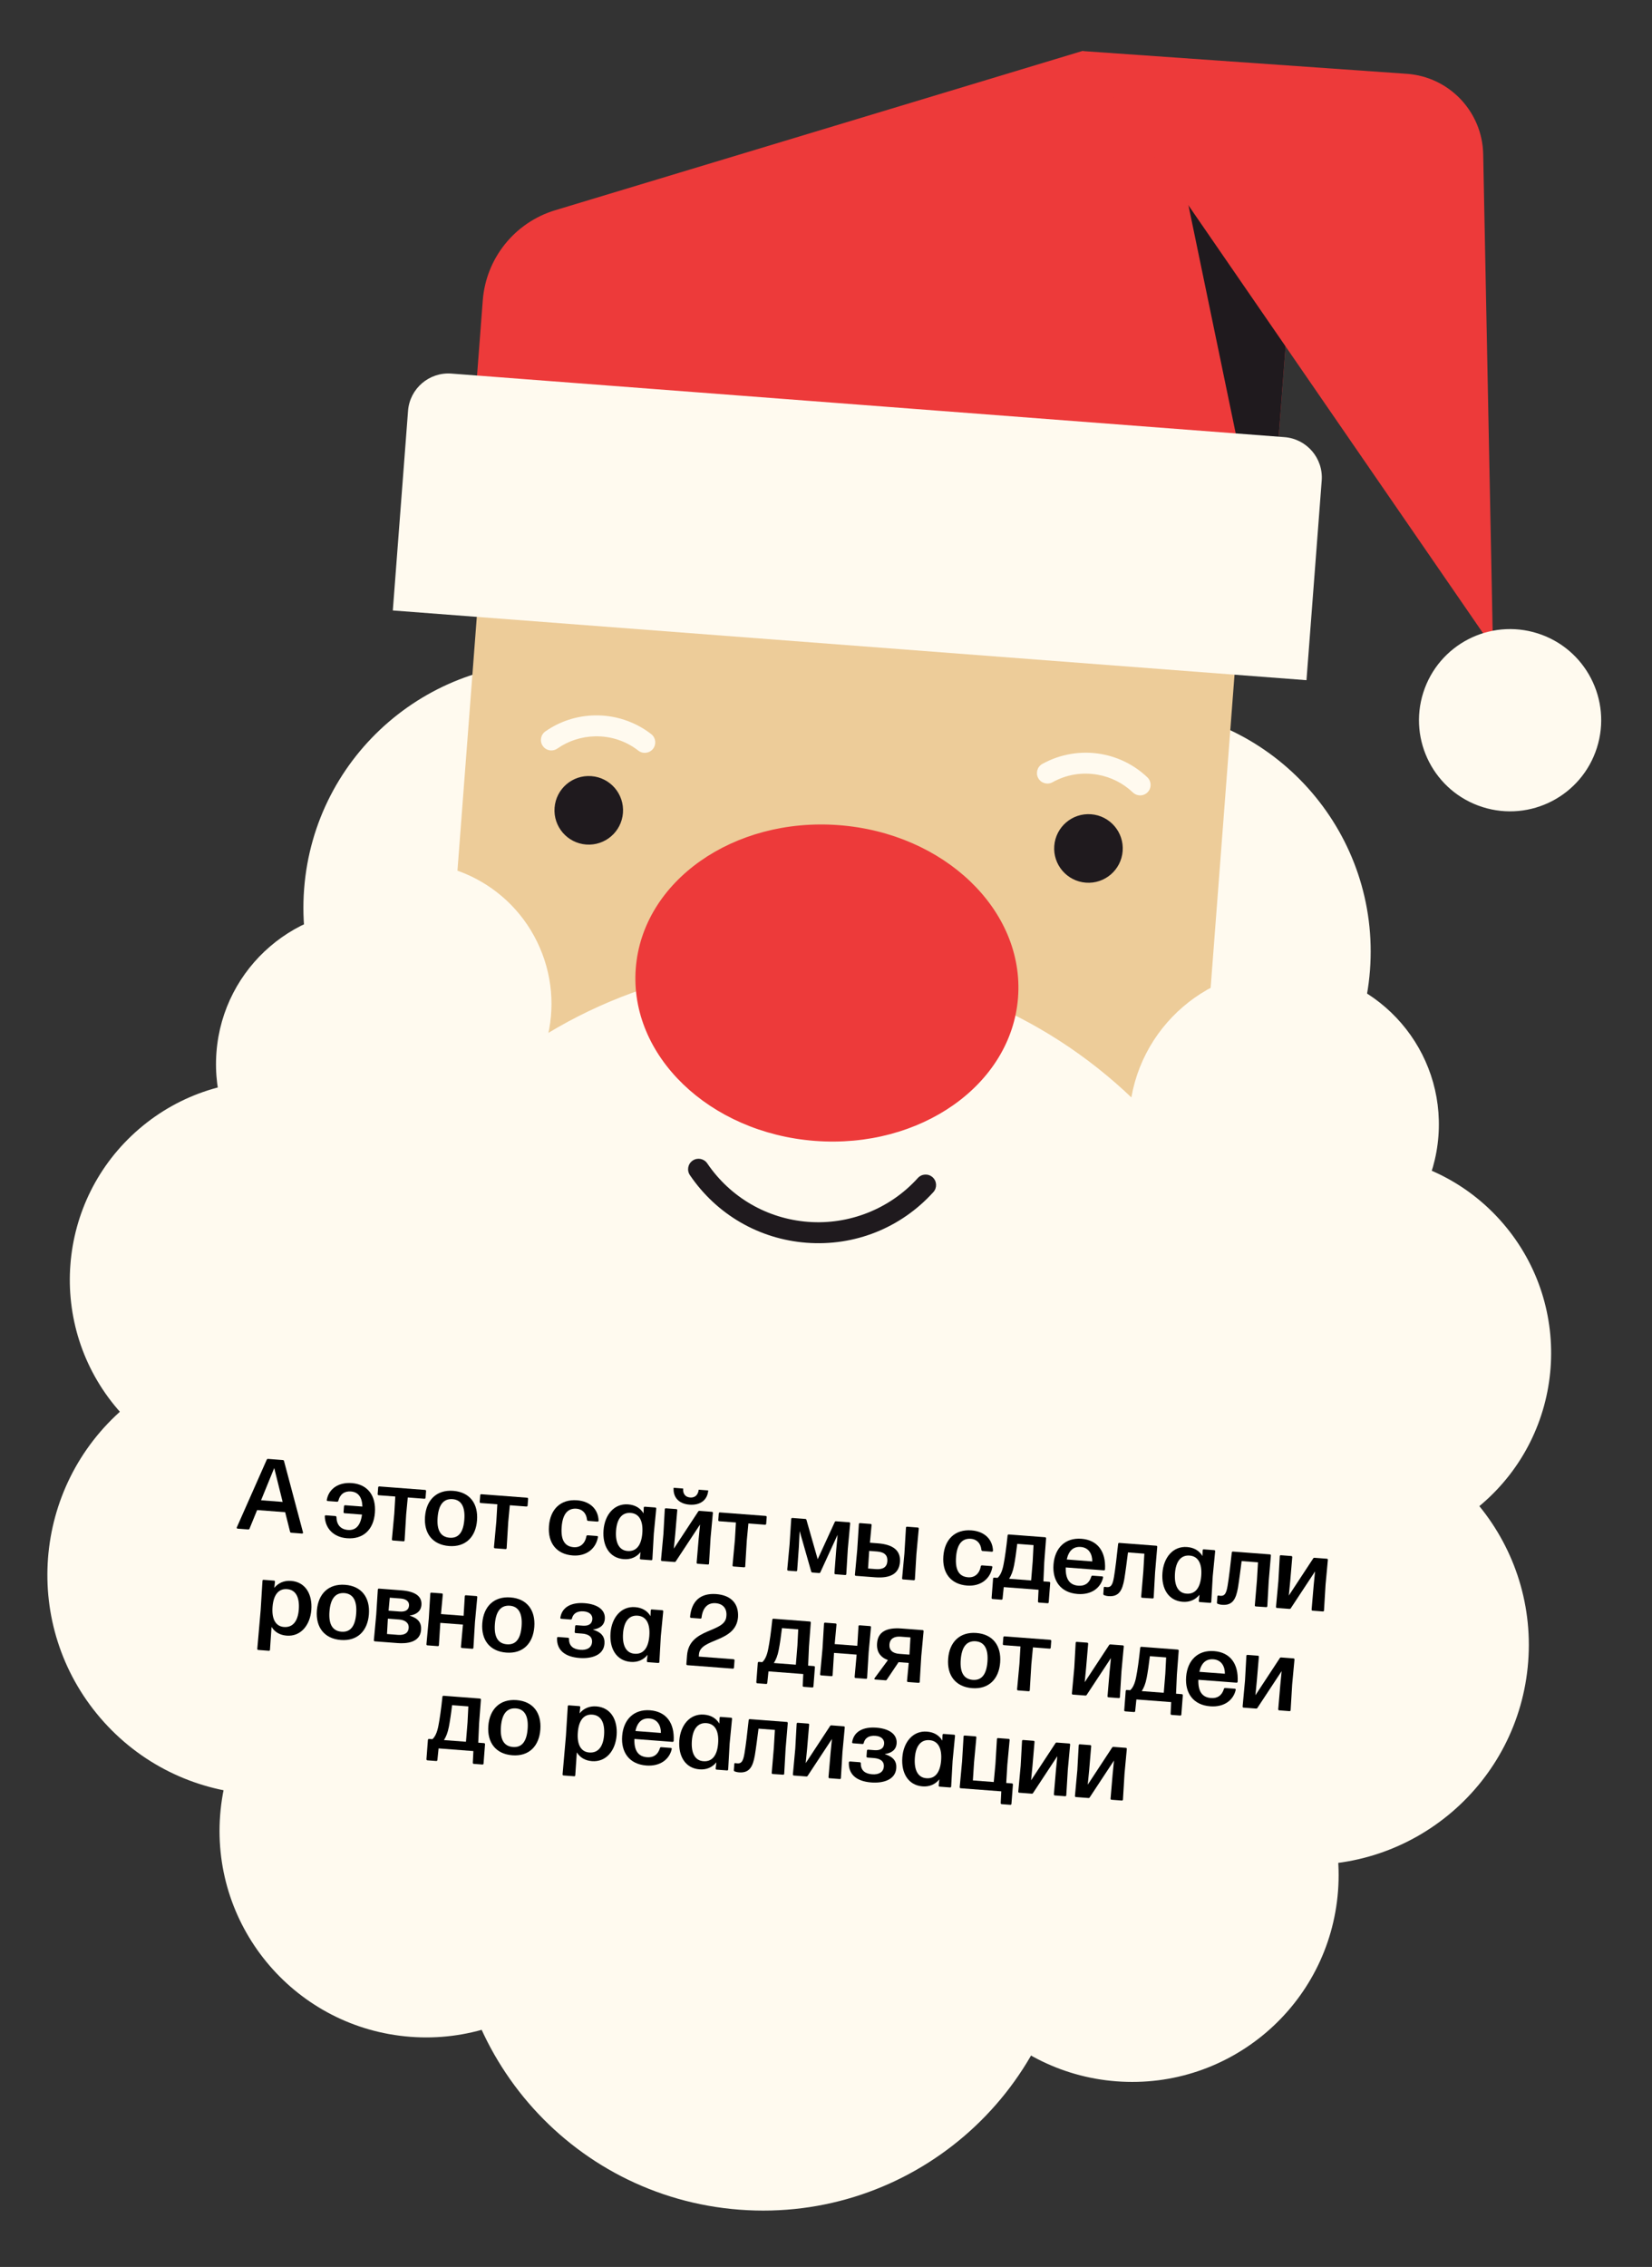 <?xml version="1.0" encoding="UTF-8"?> <svg xmlns="http://www.w3.org/2000/svg" width="535" height="734" viewBox="0 0 535 734" fill="none"><rect x="0" y="0" width="535" height="734" fill="#333333" stroke="none"/> <g clip-path="url(#clip0_1361_3602)"> <path d="M358.632 387.162C402.266 390.49 440.336 357.813 443.665 314.175C446.994 270.538 414.32 232.464 370.687 229.136C327.054 225.807 288.983 258.484 285.654 302.122C282.325 345.759 314.999 383.833 358.632 387.162Z" fill="#FFFAEF"></path> <path d="M171.467 372.884C215.101 376.212 253.171 343.535 256.5 299.898C259.829 256.26 227.155 218.187 183.522 214.858C139.888 211.53 101.818 244.207 98.489 287.844C95.16 331.482 127.834 369.555 171.467 372.884Z" fill="#FFFAEF"></path> <path d="M402.633 181.328L157.244 162.609L138.523 408.021L383.912 426.741L402.633 181.328Z" fill="#EDCC99"></path> <path d="M246.35 625.225C332.687 631.811 408.017 567.153 414.604 480.808C421.191 394.462 356.54 319.126 270.203 312.54C183.865 305.954 108.535 370.612 101.949 456.957C95.362 543.303 160.012 618.639 246.35 625.225Z" fill="#FFFAEF"></path> <path d="M411.986 414.092C439.616 416.199 463.724 395.507 465.832 367.875C467.94 340.242 447.25 316.132 419.62 314.025C391.989 311.917 367.882 332.609 365.774 360.242C363.666 387.875 384.356 411.984 411.986 414.092Z" fill="#FFFAEF"></path> <path d="M418.56 603.58C457.734 606.569 491.914 577.231 494.902 538.053C497.891 498.875 468.557 464.692 429.383 461.704C390.208 458.716 356.028 488.053 353.04 527.231C350.051 566.409 379.385 600.592 418.56 603.58Z" fill="#FFFAEF"></path> <path d="M479.879 486.995C506.867 463.83 509.968 423.172 486.806 396.182C463.644 369.192 422.99 366.09 396.002 389.255C369.014 412.419 365.912 453.078 389.074 480.068C412.236 507.058 452.891 510.16 479.879 486.995Z" fill="#FFFAEF"></path> <path d="M361.544 673.902C398.374 676.711 430.508 649.13 433.318 612.296C436.128 575.463 408.549 543.326 371.72 540.517C334.89 537.707 302.755 565.289 299.946 602.122C297.136 638.956 324.715 671.092 361.544 673.902Z" fill="#FFFAEF"></path> <path d="M116.311 394.565C143.941 396.673 168.049 375.981 170.157 348.348C172.265 320.715 151.575 296.606 123.945 294.498C96.315 292.391 72.207 313.083 70.099 340.715C67.991 368.348 88.681 392.458 116.311 394.565Z" fill="#FFFAEF"></path> <path d="M132.812 563.91C162.625 538.32 166.052 493.405 140.465 463.588C114.877 433.772 69.966 430.346 40.152 455.936C10.339 481.526 6.912 526.442 32.499 556.258C58.087 586.074 102.998 589.5 132.812 563.91Z" fill="#FFFAEF"></path> <path d="M128.943 463.253C155.931 440.088 159.033 399.43 135.871 372.44C112.709 345.45 72.054 342.348 45.066 365.513C18.078 388.677 14.977 429.336 38.139 456.326C61.301 483.316 101.955 486.418 128.943 463.253Z" fill="#FFFAEF"></path> <path d="M132.893 659.488C169.723 662.298 201.857 634.716 204.667 597.883C207.477 561.049 179.898 528.912 143.068 526.103C106.238 523.293 74.104 550.875 71.294 587.708C68.484 624.542 96.063 656.679 132.893 659.488Z" fill="#FFFAEF"></path> <path d="M239.466 715.464C294.61 719.671 342.723 678.374 346.93 623.224C351.137 568.075 309.845 519.958 254.701 515.751C199.557 511.544 151.443 552.842 147.236 607.991C143.029 663.14 184.322 711.258 239.466 715.464Z" fill="#FFFAEF"></path> <path d="M174.806 306.815C184 328.011 175.897 352.299 156.774 364.06L120.691 280.87C142.341 274.946 165.612 285.623 174.806 306.815Z" fill="#FFFAEF"></path> <g clip-path="url(#clip1_1361_3602)"> <path d="M263.892 369.404C298.078 372.012 327.536 351.241 329.69 323.011C331.843 294.781 305.876 269.782 271.69 267.174C237.505 264.567 208.046 285.337 205.893 313.567C203.739 341.797 229.706 366.796 263.892 369.404Z" fill="#ED3A3A"></path> <path d="M261.182 402.383C245.839 401.212 232.08 393.235 223.423 380.484C222.368 378.934 222.776 376.823 224.326 375.773C225.876 374.723 227.982 375.126 229.037 376.676C236.524 387.696 248.426 394.606 261.698 395.618C274.971 396.63 288.154 391.473 297.242 381.427C298.495 380.037 300.64 379.926 302.035 381.184C303.425 382.442 303.53 384.593 302.272 385.983C291.762 397.594 276.783 403.573 261.177 402.382L261.182 402.383Z" fill="#1F1A1E"></path> <path d="M351.654 285.79C357.769 286.256 363.105 281.677 363.571 275.562C364.038 269.446 359.459 264.111 353.343 263.644C347.228 263.178 341.892 267.757 341.426 273.872C340.959 279.988 345.539 285.323 351.654 285.79Z" fill="#1F1A1E"></path> <path d="M189.828 273.445C195.943 273.912 201.279 269.332 201.745 263.217C202.212 257.102 197.632 251.766 191.517 251.3C185.402 250.833 180.066 255.412 179.6 261.528C179.133 267.643 183.712 272.979 189.828 273.445Z" fill="#1F1A1E"></path> <path d="M368.964 257.52C368.21 257.463 367.474 257.154 366.882 256.592C363.726 253.584 359.776 251.593 355.463 250.833C350.395 249.946 345.347 250.783 340.855 253.277C339.214 254.185 337.149 253.597 336.24 251.961C335.332 250.32 335.92 248.255 337.561 247.347C343.346 244.133 350.117 243.002 356.645 244.151C362.281 245.147 367.438 247.747 371.568 251.685C372.923 252.978 372.98 255.124 371.686 256.485C370.955 257.252 369.949 257.601 368.969 257.526L368.964 257.52Z" fill="#FFFAEF"></path> <path d="M178.313 242.977C177.333 242.902 176.392 242.405 175.785 241.535C174.713 240 175.09 237.881 176.63 236.809C181.304 233.548 186.796 231.76 192.517 231.631C199.138 231.485 205.666 233.63 210.89 237.684C212.369 238.83 212.643 240.961 211.491 242.445C210.344 243.924 208.213 244.197 206.729 243.045C202.674 239.899 197.806 238.3 192.662 238.414C188.283 238.511 184.077 239.88 180.496 242.374C179.83 242.84 179.051 243.033 178.297 242.976L178.313 242.977Z" fill="#FFFAEF"></path> </g> <path d="M91.605 472.736C91.804 472.752 91.929 472.861 91.98 473.065L98.121 496.137C98.203 496.376 98.055 496.565 97.79 496.545L94.31 496.279C94.111 496.264 93.986 496.155 93.935 495.951L92.35 489.629L83.268 488.936L80.809 494.95C80.725 495.176 80.555 495.23 80.356 495.215L76.975 494.957C76.71 494.937 76.592 494.728 76.709 494.503L86.379 472.638C86.46 472.444 86.6 472.355 86.799 472.37L91.605 472.736ZM91.537 486.3L88.807 475.323L84.544 485.766L91.537 486.3Z" fill="black"></path> <path d="M113.943 480.208C119.18 480.607 121.824 484.41 121.412 489.812C121 495.215 117.685 498.463 112.382 498.058C107.973 497.722 105.294 494.817 105.188 490.975C105.172 490.74 105.315 490.618 105.547 490.636L108.596 490.868C108.828 490.886 108.951 491.029 108.966 491.263C109.014 493.701 110.333 495.201 112.686 495.381C115.238 495.576 116.764 493.925 117.234 490.394L111.599 489.964C111.367 489.946 111.244 489.803 111.262 489.571L111.404 487.715C111.421 487.483 111.564 487.361 111.796 487.379L117.365 487.803C117.263 484.762 116.023 483.1 113.637 482.918C111.582 482.762 110.104 483.782 109.572 485.942C109.488 486.169 109.348 486.258 109.149 486.243L106.166 486.016C105.934 485.998 105.776 485.886 105.827 485.656C106.464 482.104 109.535 479.872 113.943 480.208Z" fill="black"></path> <path d="M122.468 481.625C122.486 481.393 122.629 481.271 122.861 481.288L137.643 482.416C137.875 482.434 137.998 482.576 137.98 482.808L137.818 484.93C137.801 485.162 137.658 485.284 137.426 485.266L132.056 484.857L131.535 490.385L131.033 498.714C131.012 498.979 130.872 499.069 130.64 499.051L127.259 498.793C127.027 498.775 126.902 498.666 126.923 498.401L127.69 490.091L128.013 484.548L122.643 484.139C122.411 484.121 122.289 483.978 122.306 483.746L122.468 481.625Z" fill="black"></path> <path d="M145.418 500.578C140.049 500.169 137.232 496.453 137.644 491.051C138.056 485.648 141.412 482.303 146.781 482.713C152.151 483.123 154.899 486.866 154.487 492.269C154.077 497.638 150.788 500.988 145.418 500.578ZM145.623 497.893C148.507 498.113 150.058 496.132 150.372 492.021C150.683 487.945 149.427 485.615 146.543 485.395C143.591 485.203 142.032 487.285 141.721 491.362C141.407 495.472 142.706 497.671 145.623 497.893Z" fill="black"></path> <path d="M155.516 484.146C155.534 483.914 155.677 483.792 155.909 483.809L170.692 484.937C170.924 484.955 171.046 485.097 171.028 485.329L170.866 487.451C170.849 487.683 170.706 487.805 170.474 487.787L165.105 487.378L164.583 492.906L164.081 501.235C164.061 501.5 163.92 501.59 163.688 501.572L160.308 501.314C160.076 501.296 159.951 501.187 159.971 500.922L160.738 492.612L161.061 487.069L155.691 486.66C155.459 486.642 155.337 486.499 155.355 486.267L155.516 484.146Z" fill="black"></path> <path d="M185.456 503.632C180.152 503.228 177.369 499.515 177.781 494.112C178.193 488.71 181.515 485.363 186.885 485.772C191.161 486.098 193.696 488.692 193.854 492.305C193.867 492.572 193.691 492.692 193.459 492.675L190.476 492.447C190.277 492.432 190.152 492.322 190.104 492.085C189.875 489.834 188.5 488.629 186.677 488.49C183.758 488.301 182.202 490.349 181.893 494.393C181.577 498.536 182.813 500.697 185.727 500.953C187.812 501.145 189.441 499.903 189.896 497.437C189.946 497.207 190.089 497.085 190.321 497.103L193.337 497.333C193.569 497.35 193.692 497.493 193.643 497.689C192.988 501.473 189.864 503.969 185.456 503.632Z" fill="black"></path> <path d="M208.404 490.014L208.477 488.186C208.497 487.921 208.638 487.832 208.87 487.849L212.184 488.102C212.416 488.12 212.541 488.229 212.521 488.495L211.738 496.569L211.274 504.835C211.254 505.1 211.114 505.19 210.882 505.172L207.567 504.919C207.335 504.901 207.21 504.792 207.231 504.527L207.449 502.543C206.16 504.145 204.294 505.003 202.007 504.828C197.3 504.469 195.075 500.432 195.454 495.461C195.831 490.522 198.852 486.752 203.426 487.101C205.68 487.273 207.371 488.268 208.404 490.014ZM203.275 502.191C205.96 502.396 207.672 500.493 208.008 496.518C208.35 492.477 207.03 490.109 204.315 489.869C201.401 489.613 199.798 491.825 199.515 495.537C199.214 499.481 200.488 502.012 203.275 502.191Z" fill="black"></path> <path d="M223.272 487.181C226.818 487.452 229.122 485.66 229.357 482.578L226.275 482.343C226.082 483.995 225.106 484.987 223.515 484.866C221.891 484.742 221.11 483.616 221.237 481.958L218.154 481.723C217.919 484.806 219.858 486.921 223.272 487.181ZM218.218 501.431L226.101 489.431C226.215 489.239 226.353 489.183 226.552 489.198L230.529 489.502C230.761 489.519 230.886 489.629 230.866 489.894L230.122 497.905L229.62 506.235C229.599 506.5 229.459 506.589 229.227 506.571L225.946 506.321C225.714 506.303 225.589 506.194 225.609 505.929L226.274 498.078L226.715 493.611L218.873 505.515C218.758 505.706 218.621 505.762 218.422 505.747L214.411 505.441C214.179 505.424 214.054 505.314 214.074 505.049L214.844 496.706L215.288 488.706C215.308 488.441 215.448 488.351 215.68 488.369L218.995 488.622C219.227 488.639 219.352 488.749 219.331 489.014L218.679 496.699L218.218 501.431Z" fill="black"></path> <path d="M232.78 490.04C232.797 489.808 232.94 489.686 233.172 489.703L247.955 490.831C248.187 490.849 248.309 490.991 248.292 491.223L248.13 493.345C248.112 493.577 247.969 493.699 247.737 493.681L242.368 493.272L241.846 498.799L241.344 507.129C241.324 507.394 241.184 507.484 240.952 507.466L237.571 507.208C237.339 507.19 237.214 507.081 237.234 506.816L238.001 498.506L238.324 492.963L232.955 492.554C232.723 492.536 232.6 492.393 232.618 492.161L232.78 490.04Z" fill="black"></path> <path d="M264.809 504.852L270.326 492.838C270.408 492.644 270.548 492.554 270.747 492.57L274.989 492.893C275.221 492.911 275.346 493.02 275.326 493.286L274.564 501.529L274.08 509.626C274.059 509.891 273.919 509.981 273.687 509.963L270.572 509.725C270.34 509.708 270.217 509.565 270.235 509.333L270.811 501.776L271.156 498.135L271.247 496.942L265.689 509.053C265.607 509.247 265.467 509.336 265.268 509.321L263.081 509.154C262.882 509.139 262.757 509.029 262.706 508.825L258.97 495.738L258.889 497.233L258.713 500.853L258.17 508.413C258.15 508.678 258.01 508.767 257.778 508.749L255.292 508.56C255.06 508.542 254.935 508.432 254.955 508.167L255.704 500.09L256.235 491.829C256.255 491.564 256.395 491.475 256.627 491.492L260.803 491.811C261.002 491.826 261.127 491.936 261.178 492.14L264.809 504.852Z" fill="black"></path> <path d="M281.921 493.422C282.153 493.44 282.278 493.549 282.258 493.814L281.724 499.508L284.243 499.7C289.214 500.079 291.735 502.005 291.449 505.75C291.161 509.529 288.375 511.083 283.403 510.704L277.205 510.231C276.973 510.214 276.848 510.104 276.868 509.839L277.615 501.795L278.148 493.501C278.168 493.236 278.308 493.146 278.54 493.164L281.921 493.422ZM292.893 502.994L293.395 494.664C293.415 494.399 293.555 494.31 293.787 494.327L297.201 494.588C297.433 494.605 297.558 494.715 297.538 494.98L296.771 503.289L296.291 511.321C296.271 511.586 296.131 511.675 295.899 511.657L292.485 511.397C292.253 511.379 292.128 511.27 292.148 511.005L292.893 502.994ZM281.488 502.157L281.12 507.863L283.605 508.053C285.859 508.225 287.215 507.494 287.364 505.539C287.506 503.683 286.559 502.544 284.04 502.352L281.488 502.157Z" fill="black"></path> <path d="M313.181 513.376C307.878 512.971 305.094 509.258 305.506 503.856C305.918 498.453 309.241 495.106 314.61 495.516C318.886 495.842 321.422 498.436 321.58 502.048C321.593 502.316 321.417 502.436 321.185 502.418L318.202 502.191C318.003 502.175 317.878 502.066 317.829 501.829C317.601 499.578 316.226 498.373 314.403 498.234C311.484 498.044 309.927 500.092 309.619 504.136C309.303 508.279 310.538 510.44 313.452 510.696C315.538 510.889 317.166 509.646 317.621 507.18C317.672 506.951 317.815 506.828 318.047 506.846L321.063 507.076C321.295 507.094 321.417 507.236 321.369 507.433C320.714 511.217 317.59 513.712 313.181 513.376Z" fill="black"></path> <path d="M338.434 497.733C338.666 497.751 338.788 497.893 338.771 498.125L338.184 505.815L337.91 512.028L339.766 512.17C339.998 512.188 340.121 512.33 340.103 512.562L339.63 518.761C339.612 518.993 339.47 519.115 339.238 519.097L336.487 518.888C336.255 518.87 336.132 518.727 336.15 518.495L336.336 514.742L325.067 513.882L324.682 517.62C324.664 517.852 324.521 517.975 324.289 517.957L321.472 517.742C321.24 517.724 321.117 517.582 321.135 517.35L321.608 511.152C321.626 510.92 321.768 510.797 322 510.815L323.061 510.896C323.991 510.067 324.602 508.613 324.986 506.642C325.41 504.574 325.918 500.979 326.308 497.175C326.326 496.943 326.468 496.82 326.7 496.838L338.434 497.733ZM333.933 511.725L334.439 505.529L334.705 500.282L329.435 499.88C329.139 502.458 328.727 505.227 328.402 506.869C328.018 508.84 327.489 510.1 326.806 511.181L333.933 511.725Z" fill="black"></path> <path d="M349.222 513.425C351.31 513.584 352.75 512.627 353.414 510.477C353.465 510.248 353.638 510.161 353.837 510.176L356.919 510.411C357.151 510.429 357.307 510.574 357.22 510.834C356.473 514.078 353.525 516.453 348.984 516.107C343.449 515.685 340.779 511.781 341.176 506.577C341.586 501.207 344.977 497.832 350.214 498.232C355.451 498.631 358.169 502.339 357.861 508.116C357.844 508.348 357.701 508.471 357.469 508.453L345.139 507.512C345.019 511.271 346.371 513.207 349.222 513.425ZM350.012 500.883C347.592 500.699 346.084 502.117 345.469 504.937L353.722 505.567C353.766 503.237 352.63 501.083 350.012 500.883Z" fill="black"></path> <path d="M374.432 500.479C374.664 500.497 374.789 500.606 374.769 500.872L374.07 509.153L373.622 517.22C373.601 517.485 373.461 517.574 373.229 517.556L369.912 517.337C369.68 517.319 369.555 517.21 369.575 516.944L370.259 508.862L370.602 503.054L365.299 502.649C364.966 505.258 364.469 509.154 364.103 511.326C363.463 514.911 362.399 517.064 358.985 516.803C358.388 516.758 357.899 516.62 357.575 516.496C357.381 516.414 357.292 516.274 357.307 516.075L357.458 514.086C357.476 513.854 357.619 513.732 357.879 513.818C358.045 513.831 358.241 513.879 358.407 513.892C359.732 513.993 360.321 513.271 360.755 510.637C361.172 508.235 361.735 503.478 362.107 499.906C362.125 499.674 362.268 499.551 362.5 499.569L374.432 500.479Z" fill="black"></path> <path d="M389.408 503.822L389.481 501.994C389.501 501.729 389.642 501.639 389.874 501.657L393.188 501.91C393.42 501.928 393.545 502.037 393.525 502.302L392.742 510.377L392.278 518.643C392.258 518.908 392.118 518.997 391.886 518.98L388.571 518.727C388.339 518.709 388.214 518.6 388.235 518.334L388.453 516.351C387.164 517.953 385.298 518.81 383.011 518.636C378.304 518.277 376.078 514.24 376.458 509.268C376.835 504.33 379.856 500.559 384.43 500.908C386.684 501.08 388.375 502.076 389.408 503.822ZM384.279 515.999C386.964 516.204 388.676 514.301 389.012 510.326C389.354 506.285 388.034 503.917 385.319 503.677C382.405 503.421 380.802 505.632 380.519 509.345C380.218 513.289 381.492 515.82 384.279 515.999Z" fill="black"></path> <path d="M411.235 503.287C411.467 503.304 411.592 503.414 411.572 503.679L410.873 511.96L410.425 520.027C410.404 520.292 410.264 520.382 410.032 520.364L406.715 520.144C406.483 520.127 406.358 520.017 406.378 519.752L407.061 511.669L407.405 505.861L402.101 505.457C401.769 508.065 401.272 511.961 400.906 514.134C400.266 517.719 399.201 519.871 395.788 519.611C395.191 519.565 394.701 519.428 394.377 519.303C394.184 519.222 394.094 519.081 394.109 518.883L394.261 516.894C394.279 516.662 394.422 516.539 394.682 516.626C394.847 516.639 395.044 516.687 395.21 516.7C396.535 516.801 397.124 516.079 397.558 513.445C397.975 511.043 398.538 506.285 398.91 502.713C398.928 502.481 399.071 502.359 399.303 502.376L411.235 503.287Z" fill="black"></path> <path d="M417.38 516.624L425.263 504.623C425.378 504.432 425.516 504.376 425.714 504.391L429.692 504.695C429.924 504.712 430.049 504.822 430.029 505.087L429.284 513.098L428.782 521.428C428.762 521.693 428.622 521.782 428.39 521.764L425.108 521.514C424.876 521.496 424.751 521.387 424.771 521.122L425.437 513.271L425.878 508.804L418.035 520.708C417.921 520.899 417.783 520.955 417.584 520.94L413.574 520.634C413.342 520.616 413.217 520.507 413.237 520.242L414.007 511.899L414.45 503.899C414.471 503.633 414.611 503.544 414.843 503.562L418.157 503.815C418.389 503.832 418.514 503.942 418.494 504.207L417.841 511.892L417.38 516.624Z" fill="black"></path> <path d="M94.27 511.87C98.977 512.229 101.203 516.266 100.823 521.238C100.447 526.176 97.425 529.946 92.851 529.597C90.63 529.428 88.973 528.435 87.934 526.755L87.436 534.152C87.416 534.417 87.276 534.506 87.044 534.489L83.663 534.231C83.431 534.213 83.306 534.103 83.326 533.838L84.412 521.353L85.003 511.863C85.023 511.598 85.163 511.508 85.395 511.526L88.71 511.779C88.942 511.797 89.067 511.906 89.046 512.171L88.831 514.122C90.118 512.553 91.983 511.695 94.27 511.87ZM91.965 526.796C94.882 527.019 96.481 524.84 96.762 521.161C97.063 517.217 95.817 514.755 92.967 514.537C90.315 514.335 88.603 516.238 88.269 520.18C87.93 524.188 89.247 526.589 91.965 526.796Z" fill="black"></path> <path d="M110.394 531.002C105.025 530.593 102.208 526.877 102.62 521.475C103.032 516.072 106.388 512.727 111.757 513.137C117.127 513.547 119.875 517.29 119.463 522.693C119.053 528.062 115.764 531.412 110.394 531.002ZM110.599 528.318C113.483 528.538 115.034 526.556 115.348 522.446C115.659 518.369 114.403 516.039 111.519 515.819C108.567 515.627 107.008 517.709 106.697 521.786C106.383 525.896 107.682 528.095 110.599 528.318Z" fill="black"></path> <path d="M132.686 523.101L132.683 523.135C135.486 523.982 136.537 525.496 136.365 527.749C136.044 531.959 131.458 532.209 128.773 532.004L121.415 531.443C121.183 531.425 121.058 531.316 121.078 531.051L121.845 522.741L122.357 514.712C122.378 514.447 122.518 514.358 122.75 514.376L130.009 514.929C134.318 515.258 136.702 516.774 136.482 519.657C136.326 521.712 134.845 522.766 132.686 523.101ZM129.74 517.576L126.227 517.308L125.839 521.512L129.452 521.788C131.209 521.922 132.353 521.343 132.464 519.884C132.571 518.492 131.464 517.707 129.74 517.576ZM125.609 524.095L125.329 529.075L128.876 529.345C130.864 529.497 132.215 528.833 132.347 527.11C132.478 525.386 131.078 524.512 129.255 524.373L125.609 524.095Z" fill="black"></path> <path d="M150.139 523.166L150.52 516.861C150.54 516.596 150.68 516.506 150.912 516.524L154.227 516.777C154.459 516.795 154.584 516.904 154.564 517.169L153.819 525.18L153.317 533.51C153.297 533.775 153.157 533.864 152.925 533.847L149.61 533.594C149.378 533.576 149.253 533.467 149.273 533.201L149.922 526.017L142.596 525.458L142.147 532.658C142.127 532.923 141.987 533.012 141.755 532.995L138.44 532.742C138.208 532.724 138.083 532.615 138.104 532.349L138.871 524.04L139.35 516.009C139.37 515.744 139.51 515.654 139.742 515.672L143.057 515.925C143.289 515.943 143.414 516.052 143.394 516.317L142.814 522.607L150.139 523.166Z" fill="black"></path> <path d="M163.964 535.089C158.594 534.679 155.777 530.964 156.189 525.561C156.602 520.159 159.957 516.814 165.327 517.224C170.696 517.633 173.444 521.377 173.032 526.779C172.623 532.149 169.333 535.498 163.964 535.089ZM164.169 532.404C167.052 532.624 168.604 530.642 168.917 526.532C169.228 522.455 167.972 520.126 165.089 519.906C162.136 519.714 160.577 521.795 160.266 525.872C159.953 529.982 161.252 532.182 164.169 532.404Z" fill="black"></path> <path d="M191.732 531.706C191.871 529.883 190.466 529.076 188.51 528.927L186.455 528.77C186.223 528.752 186.101 528.61 186.119 528.378L186.258 526.555C186.275 526.323 186.418 526.2 186.65 526.218L188.705 526.375C190.594 526.519 191.716 525.804 191.832 524.28C191.938 522.887 190.882 521.873 189.026 521.732C186.938 521.573 185.607 522.405 185.213 524.075C185.165 524.271 185.022 524.394 184.823 524.378L181.774 524.146C181.542 524.128 181.42 523.985 181.47 523.756C182.037 520.265 185.118 518.767 189.328 519.088C193.471 519.404 196.098 521.238 195.873 524.188C195.711 526.309 194.167 527.325 192.043 527.629L192.041 527.663C194.81 528.507 195.93 529.993 195.761 532.214C195.475 535.959 191.552 537.127 187.674 536.831C182.967 536.472 180.266 534.299 180.399 530.375C180.416 530.143 180.559 530.021 180.791 530.038L183.94 530.278C184.172 530.296 184.294 530.439 184.277 530.671C184.242 532.869 185.589 534.005 187.943 534.184C190.097 534.349 191.596 533.496 191.732 531.706Z" fill="black"></path> <path d="M210.669 523.283L210.741 521.455C210.762 521.19 210.902 521.1 211.134 521.118L214.448 521.371C214.68 521.389 214.805 521.498 214.785 521.763L214.003 529.838L213.539 538.104C213.518 538.369 213.378 538.458 213.146 538.441L209.832 538.188C209.6 538.17 209.475 538.061 209.495 537.795L209.713 535.812C208.424 537.414 206.558 538.271 204.271 538.097C199.565 537.738 197.339 533.701 197.718 528.729C198.095 523.791 201.116 520.02 205.69 520.369C207.944 520.541 209.635 521.537 210.669 523.283ZM205.539 535.46C208.224 535.665 209.936 533.762 210.273 529.787C210.614 525.746 209.295 523.378 206.579 523.138C203.665 522.882 202.063 525.093 201.78 528.806C201.479 532.75 202.752 535.281 205.539 535.46Z" fill="black"></path> <path d="M237.538 537.234C237.77 537.252 237.892 537.395 237.875 537.627L237.698 539.947C237.68 540.179 237.537 540.301 237.305 540.284L222.622 539.163C222.39 539.146 222.267 539.003 222.285 538.771L222.495 536.02C223.19 526.905 234.812 528.825 235.227 523.389C235.511 520.977 234.276 519.249 231.688 519.085C229.233 518.931 227.579 520.506 227.199 523.744C227.181 523.976 227.038 524.098 226.806 524.08L223.823 523.853C223.591 523.835 223.469 523.692 223.486 523.46C223.973 518.397 226.839 515.782 231.913 516.135C236.852 516.512 239.24 519.295 239.016 523.545C238.373 531.964 226.764 530.311 226.357 535.648L226.302 536.377L237.538 537.234Z" fill="black"></path> <path d="M262.237 525.016C262.469 525.034 262.592 525.177 262.574 525.409L261.987 533.098L261.713 539.312L263.569 539.453C263.801 539.471 263.924 539.614 263.906 539.846L263.433 546.044C263.416 546.276 263.273 546.398 263.041 546.381L260.29 546.171C260.058 546.153 259.935 546.01 259.953 545.778L260.139 542.025L248.87 541.166L248.485 544.904C248.467 545.136 248.324 545.258 248.092 545.24L245.275 545.025C245.043 545.008 244.921 544.865 244.938 544.633L245.411 538.435C245.429 538.203 245.572 538.08 245.804 538.098L246.864 538.179C247.794 537.35 248.405 535.896 248.789 533.925C249.213 531.857 249.721 528.262 250.111 524.458C250.129 524.226 250.272 524.104 250.504 524.121L262.237 525.016ZM257.736 539.008L258.242 532.813L258.509 527.566L253.239 527.164C252.942 529.741 252.531 532.51 252.205 534.152C251.822 536.124 251.292 537.383 250.61 538.465L257.736 539.008Z" fill="black"></path> <path d="M277.638 532.892L278.019 526.587C278.039 526.322 278.179 526.232 278.411 526.25L281.726 526.503C281.958 526.521 282.083 526.63 282.063 526.895L281.318 534.906L280.816 543.236C280.796 543.501 280.656 543.59 280.424 543.573L277.109 543.32C276.877 543.302 276.752 543.193 276.772 542.928L277.421 535.743L270.095 535.184L269.646 542.384C269.626 542.649 269.486 542.738 269.254 542.721L265.939 542.468C265.707 542.45 265.582 542.341 265.603 542.075L266.37 533.766L266.849 525.735C266.869 525.47 267.009 525.38 267.241 525.398L270.556 525.651C270.788 525.669 270.913 525.778 270.893 526.043L270.313 532.333L277.638 532.892Z" fill="black"></path> <path d="M291.938 527.282L298.765 527.803C298.997 527.821 299.122 527.93 299.102 528.195L298.355 536.239L297.856 544.536C297.835 544.801 297.695 544.89 297.463 544.873L294.082 544.615C293.85 544.597 293.725 544.487 293.746 544.222L294.288 538.429L291.006 538.179L287.208 543.824C287.094 544.015 286.956 544.071 286.757 544.056L283.476 543.806C283.178 543.783 283.06 543.574 283.244 543.355L287.556 537.516C285.093 536.595 283.827 534.831 284.04 532.047C284.315 528.434 286.999 526.905 291.938 527.282ZM294.526 535.747L294.851 530.171L291.636 529.926C289.448 529.759 288.174 530.729 288.045 532.419C287.904 534.275 289.057 535.33 291.244 535.497L294.526 535.747Z" fill="black"></path> <path d="M314.833 546.598C309.463 546.188 306.646 542.473 307.058 537.07C307.471 531.667 310.826 528.323 316.196 528.732C321.565 529.142 324.313 532.886 323.901 538.288C323.492 543.658 320.202 547.007 314.833 546.598ZM315.038 543.913C317.921 544.133 319.473 542.151 319.786 538.041C320.097 533.964 318.841 531.635 315.958 531.415C313.005 531.223 311.446 533.304 311.135 537.381C310.822 541.491 312.121 543.69 315.038 543.913Z" fill="black"></path> <path d="M324.931 530.166C324.949 529.934 325.091 529.811 325.323 529.829L340.106 530.956C340.338 530.974 340.461 531.117 340.443 531.349L340.281 533.47C340.263 533.702 340.121 533.825 339.889 533.807L334.519 533.397L333.997 538.925L333.495 547.255C333.475 547.52 333.335 547.609 333.103 547.591L329.722 547.333C329.49 547.316 329.365 547.206 329.385 546.941L330.153 538.632L330.475 533.089L325.106 532.679C324.874 532.662 324.751 532.519 324.769 532.287L324.931 530.166Z" fill="black"></path> <path d="M351.282 544.678L359.166 532.677C359.28 532.486 359.418 532.43 359.617 532.445L363.594 532.748C363.826 532.766 363.951 532.875 363.931 533.141L363.186 541.152L362.684 549.481C362.664 549.746 362.524 549.836 362.292 549.818L359.011 549.568C358.779 549.55 358.654 549.44 358.674 549.175L359.339 541.325L359.78 536.858L351.938 548.761C351.823 548.953 351.685 549.009 351.487 548.994L347.476 548.688C347.244 548.67 347.119 548.561 347.139 548.295L347.909 539.953L348.353 531.952C348.373 531.687 348.513 531.598 348.745 531.615L352.06 531.868C352.292 531.886 352.417 531.996 352.396 532.261L351.743 539.945L351.282 544.678Z" fill="black"></path> <path d="M381.385 534.105C381.617 534.123 381.74 534.266 381.722 534.498L381.135 542.187L380.861 548.401L382.717 548.542C382.949 548.56 383.072 548.703 383.054 548.935L382.581 555.133C382.564 555.365 382.421 555.487 382.189 555.47L379.438 555.26C379.206 555.242 379.083 555.1 379.101 554.867L379.287 551.114L368.018 550.255L367.633 553.993C367.615 554.225 367.472 554.347 367.24 554.329L364.423 554.115C364.191 554.097 364.069 553.954 364.086 553.722L364.559 547.524C364.577 547.292 364.72 547.169 364.952 547.187L366.012 547.268C366.942 546.439 367.553 544.985 367.937 543.014C368.361 540.946 368.869 537.351 369.259 533.547C369.277 533.315 369.42 533.193 369.652 533.21L381.385 534.105ZM376.884 548.097L377.39 541.902L377.657 536.655L372.387 536.253C372.09 538.83 371.679 541.599 371.353 543.242C370.97 545.213 370.44 546.472 369.758 547.554L376.884 548.097Z" fill="black"></path> <path d="M392.173 549.797C394.261 549.956 395.701 548.999 396.365 546.85C396.416 546.62 396.589 546.534 396.788 546.549L399.871 546.784C400.103 546.802 400.258 546.947 400.172 547.207C399.424 550.45 396.476 552.826 391.935 552.479C386.4 552.057 383.731 548.153 384.128 542.949C384.537 537.58 387.928 534.204 393.165 534.604C398.402 535.003 401.12 538.711 400.812 544.489C400.795 544.721 400.652 544.843 400.42 544.825L388.09 543.885C387.97 547.643 389.323 549.58 392.173 549.797ZM392.963 537.256C390.543 537.071 389.035 538.49 388.42 541.31L396.673 541.939C396.717 539.609 395.582 537.455 392.963 537.256Z" fill="black"></path> <path d="M406.568 548.895L414.451 536.894C414.565 536.703 414.703 536.647 414.902 536.662L418.879 536.966C419.111 536.983 419.236 537.093 419.216 537.358L418.472 545.369L417.97 553.699C417.949 553.964 417.809 554.053 417.577 554.035L414.296 553.785C414.064 553.767 413.939 553.658 413.959 553.393L414.624 545.542L415.065 541.075L407.223 552.979C407.108 553.17 406.971 553.226 406.772 553.211L402.761 552.905C402.529 552.887 402.404 552.778 402.424 552.513L403.194 544.17L403.638 536.17C403.658 535.904 403.798 535.815 404.03 535.833L407.345 536.086C407.577 536.103 407.702 536.213 407.681 536.478L407.029 544.163L406.568 548.895Z" fill="black"></path> <path d="M155.404 549.963C155.636 549.98 155.758 550.123 155.741 550.355L155.154 558.045L154.88 564.258L156.736 564.4C156.968 564.417 157.091 564.56 157.073 564.792L156.6 570.99C156.582 571.222 156.44 571.345 156.208 571.327L153.457 571.117C153.225 571.099 153.102 570.957 153.12 570.725L153.306 566.972L142.037 566.112L141.652 569.85C141.634 570.082 141.491 570.204 141.259 570.187L138.442 569.972C138.21 569.954 138.087 569.811 138.105 569.579L138.578 563.381C138.596 563.149 138.738 563.027 138.97 563.044L140.031 563.125C140.961 562.296 141.572 560.842 141.956 558.871C142.38 556.804 142.888 553.208 143.278 549.404C143.296 549.172 143.438 549.05 143.67 549.067L155.404 549.963ZM150.903 563.955L151.409 557.759L151.675 552.512L146.405 552.11C146.109 554.688 145.697 557.457 145.372 559.099C144.988 561.07 144.459 562.33 143.776 563.411L150.903 563.955Z" fill="black"></path> <path d="M165.921 568.334C160.551 567.924 157.734 564.209 158.146 558.806C158.558 553.404 161.914 550.059 167.283 550.469C172.653 550.878 175.401 554.622 174.989 560.024C174.579 565.394 171.29 568.744 165.921 568.334ZM166.125 565.649C169.009 565.869 170.56 563.887 170.874 559.777C171.185 555.7 169.929 553.371 167.046 553.151C164.093 552.959 162.534 555.04 162.223 559.117C161.91 563.227 163.209 565.427 166.125 565.649Z" fill="black"></path> <path d="M193.138 552.508C197.845 552.867 200.07 556.904 199.691 561.876C199.314 566.814 196.293 570.584 191.719 570.235C189.498 570.066 187.84 569.073 186.802 567.393L186.304 574.79C186.284 575.055 186.144 575.144 185.912 575.126L182.531 574.869C182.299 574.851 182.174 574.741 182.194 574.476L183.28 561.99L183.87 552.501C183.891 552.236 184.031 552.146 184.263 552.164L187.577 552.417C187.809 552.435 187.934 552.544 187.914 552.809L187.699 554.76C188.985 553.191 190.851 552.333 193.138 552.508ZM190.832 567.434C193.749 567.656 195.349 565.478 195.63 561.799C195.93 557.855 194.685 555.393 191.834 555.175C189.183 554.973 187.471 556.876 187.137 560.818C186.797 564.826 188.115 567.227 190.832 567.434Z" fill="black"></path> <path d="M209.533 568.961C211.621 569.12 213.061 568.163 213.725 566.013C213.776 565.784 213.949 565.697 214.148 565.712L217.231 565.947C217.463 565.965 217.618 566.11 217.532 566.37C216.784 569.614 213.836 571.989 209.295 571.643C203.76 571.221 201.091 567.316 201.487 562.113C201.897 556.743 205.288 553.368 210.525 553.767C215.762 554.167 218.48 557.875 218.172 563.652C218.155 563.884 218.012 564.007 217.78 563.989L205.45 563.048C205.33 566.806 206.683 568.743 209.533 568.961ZM210.323 556.419C207.903 556.234 206.395 557.653 205.78 560.473L214.033 561.103C214.077 558.772 212.941 556.619 210.323 556.419Z" fill="black"></path> <path d="M232.953 558.079L233.026 556.251C233.046 555.985 233.186 555.896 233.418 555.914L236.732 556.167C236.964 556.184 237.09 556.294 237.069 556.559L236.287 564.634L235.823 572.9C235.803 573.165 235.662 573.254 235.43 573.236L232.116 572.984C231.884 572.966 231.759 572.856 231.779 572.591L231.997 570.607C230.708 572.209 228.842 573.067 226.555 572.893C221.849 572.534 219.623 568.497 220.002 563.525C220.379 558.586 223.4 554.816 227.974 555.165C230.228 555.337 231.919 556.333 232.953 558.079ZM227.823 570.256C230.508 570.461 232.22 568.558 232.557 564.583C232.898 560.541 231.579 558.174 228.863 557.933C225.949 557.678 224.347 559.889 224.064 563.601C223.763 567.546 225.037 570.077 227.823 570.256Z" fill="black"></path> <path d="M254.779 557.543C255.011 557.561 255.136 557.671 255.116 557.936L254.418 566.217L253.969 574.284C253.949 574.549 253.809 574.638 253.577 574.621L250.26 574.401C250.027 574.383 249.903 574.274 249.923 574.009L250.606 565.926L250.949 560.118L245.646 559.714C245.313 562.322 244.816 566.218 244.45 568.39C243.81 571.975 242.746 574.128 239.332 573.867C238.735 573.822 238.246 573.685 237.922 573.56C237.728 573.478 237.639 573.338 237.654 573.139L237.806 571.151C237.823 570.919 237.966 570.796 238.226 570.883C238.392 570.895 238.588 570.944 238.754 570.956C240.08 571.057 240.668 570.336 241.103 567.702C241.519 565.3 242.082 560.542 242.455 556.97C242.472 556.738 242.615 556.615 242.847 556.633L254.779 557.543Z" fill="black"></path> <path d="M260.925 570.881L268.808 558.88C268.922 558.689 269.06 558.633 269.259 558.648L273.236 558.951C273.468 558.969 273.593 559.079 273.573 559.344L272.829 567.355L272.327 575.684C272.306 575.949 272.166 576.039 271.934 576.021L268.653 575.771C268.421 575.753 268.296 575.643 268.316 575.378L268.981 567.528L269.422 563.061L261.58 574.964C261.465 575.156 261.328 575.212 261.129 575.197L257.118 574.891C256.886 574.873 256.761 574.764 256.781 574.498L257.551 566.156L257.995 558.155C258.015 557.89 258.155 557.801 258.387 557.819L261.702 558.071C261.934 558.089 262.059 558.199 262.038 558.464L261.386 566.148L260.925 570.881Z" fill="black"></path> <path d="M286.23 572.011C286.369 570.188 284.964 569.381 283.008 569.231L280.953 569.075C280.721 569.057 280.599 568.914 280.616 568.682L280.756 566.859C280.773 566.627 280.916 566.505 281.148 566.522L283.203 566.679C285.092 566.823 286.214 566.109 286.33 564.584C286.436 563.192 285.38 562.178 283.524 562.036C281.436 561.877 280.105 562.709 279.711 564.379C279.663 564.576 279.52 564.698 279.321 564.683L276.272 564.45C276.04 564.433 275.917 564.29 275.968 564.06C276.535 560.57 279.616 559.071 283.825 559.392C287.969 559.708 290.596 561.542 290.371 564.492C290.209 566.614 288.665 567.629 286.541 567.934L286.538 567.967C289.308 568.812 290.428 570.297 290.259 572.518C289.973 576.264 286.05 577.431 282.172 577.135C277.465 576.776 274.764 574.603 274.897 570.68C274.914 570.448 275.057 570.325 275.289 570.343L278.438 570.583C278.67 570.601 278.792 570.743 278.775 570.975C278.74 573.173 280.087 574.309 282.44 574.489C284.595 574.653 286.093 573.801 286.23 572.011Z" fill="black"></path> <path d="M305.167 563.587L305.239 561.759C305.26 561.494 305.4 561.405 305.632 561.423L308.946 561.675C309.178 561.693 309.303 561.803 309.283 562.068L308.5 570.143L308.037 578.408C308.016 578.674 307.876 578.763 307.644 578.745L304.33 578.492C304.098 578.475 303.973 578.365 303.993 578.1L304.211 576.116C302.922 577.718 301.056 578.576 298.769 578.402C294.062 578.042 291.837 574.005 292.216 569.034C292.593 564.095 295.614 560.325 300.188 560.674C302.442 560.846 304.133 561.842 305.167 563.587ZM300.037 575.765C302.722 575.969 304.434 574.066 304.77 570.091C305.112 566.05 303.792 563.683 301.077 563.442C298.163 563.186 296.561 565.398 296.277 569.11C295.977 573.054 297.25 575.585 300.037 575.765Z" fill="black"></path> <path d="M326.629 563.024C326.861 563.042 326.986 563.151 326.965 563.417L326.221 571.428L325.873 577.302L327.696 577.441C327.928 577.459 328.05 577.601 328.033 577.833L327.56 584.032C327.542 584.264 327.399 584.386 327.167 584.368L324.416 584.159C324.184 584.141 324.062 583.998 324.079 583.766L324.266 580.013L311.14 579.012C310.908 578.994 310.783 578.885 310.803 578.619L311.571 570.31L312.05 562.279C312.07 562.014 312.21 561.924 312.442 561.942L315.856 562.202C316.088 562.22 316.213 562.33 316.193 562.595L315.449 570.606L315.067 576.478L321.829 576.993L322.376 571.134L322.855 563.103C322.876 562.838 323.016 562.749 323.248 562.766L326.629 563.024Z" fill="black"></path> <path d="M333.915 576.449L341.798 564.448C341.913 564.257 342.051 564.201 342.249 564.216L346.227 564.519C346.459 564.537 346.584 564.647 346.564 564.912L345.819 572.923L345.317 581.252C345.297 581.517 345.157 581.607 344.925 581.589L341.643 581.339C341.411 581.321 341.286 581.211 341.307 580.946L341.972 573.096L342.413 568.629L334.571 580.533C334.456 580.724 334.318 580.78 334.119 580.765L330.109 580.459C329.877 580.441 329.752 580.332 329.772 580.066L330.542 571.724L330.985 563.723C331.006 563.458 331.146 563.369 331.378 563.387L334.692 563.639C334.924 563.657 335.049 563.767 335.029 564.032L334.376 571.716L333.915 576.449Z" fill="black"></path> <path d="M352.268 577.849L360.151 565.848C360.266 565.657 360.403 565.601 360.602 565.616L364.58 565.919C364.812 565.937 364.937 566.047 364.917 566.312L364.172 574.323L363.67 582.652C363.65 582.917 363.51 583.007 363.278 582.989L359.996 582.739C359.764 582.721 359.639 582.612 359.659 582.346L360.325 574.496L360.766 570.029L352.923 581.933C352.809 582.124 352.671 582.18 352.472 582.165L348.462 581.859C348.23 581.841 348.105 581.732 348.125 581.466L348.895 573.124L349.338 565.123C349.359 564.858 349.499 564.769 349.731 564.787L353.045 565.039C353.277 565.057 353.402 565.167 353.382 565.432L352.729 573.116L352.268 577.849Z" fill="black"></path> </g> <g clip-path="url(#clip2_1361_3602)"> <path d="M460.992 43.382L422.807 99.825L416.632 108.195L411.077 181.015L398.261 179.092L152.906 142.352L156.346 97.25C157.386 83.62 166.7 72.029 179.788 68.074L350.445 16.535L460.992 43.382Z" fill="#ED3A3A"></path> <path d="M422.806 99.826L416.631 108.201L411.076 181.02L407.355 174.938L382.88 56.824L422.806 99.826Z" fill="#1F1A1E"></path> <path d="M146.198 120.96L415.972 141.539C423.181 142.089 428.584 148.385 428.034 155.593L423.103 220.233L127.214 197.661L132.145 133.021C132.694 125.813 138.99 120.41 146.198 120.96Z" fill="#FFFAEF"></path> <path d="M480.332 49.924L483.504 209.694L350.467 16.526L455.58 23.899C469.324 24.862 480.058 36.15 480.332 49.924Z" fill="#ED3A3A"></path> <path d="M517.155 242.137C522.093 226.61 513.509 210.02 497.982 205.081C482.455 200.143 465.865 208.727 460.927 224.255C455.988 239.782 464.573 256.372 480.1 261.31C495.627 266.248 512.217 257.664 517.155 242.137Z" fill="#FFFAEF"></path> </g> <defs> <clipPath id="clip0_1361_3602"> <rect width="480.515" height="545" fill="white" transform="translate(42.301 153.84) rotate(4.362)"></rect> </clipPath> <clipPath id="clip1_1361_3602"> <rect width="198" height="165.174" fill="white" transform="translate(175.878 230.222) rotate(4.362)"></rect> </clipPath> <clipPath id="clip2_1361_3602"> <rect width="393" height="235.664" fill="white" transform="translate(142.292) rotate(4.362)"></rect> </clipPath> </defs> </svg> 
